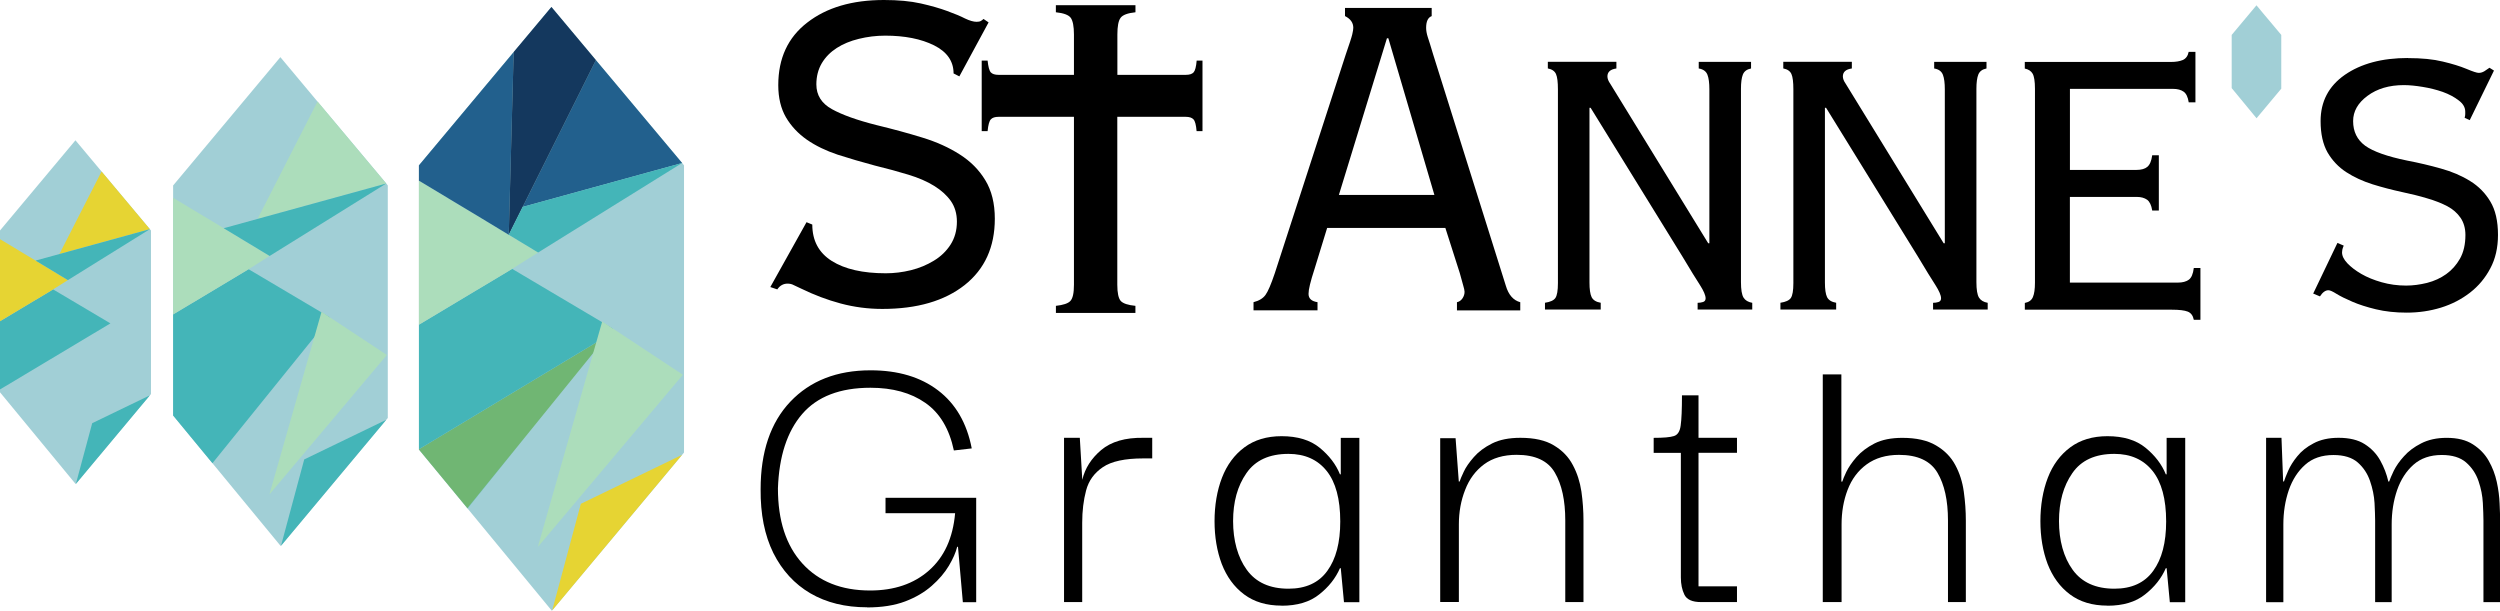 <svg xmlns="http://www.w3.org/2000/svg" id="Layer_1" width="584.85" height="142.88" viewBox="0 0 584.85 142.88"><polygon points="35.32 53.92 35.32 92.18 35.06 92.48 17.75 113.2 17.71 113.25 0 91.77 0 53.92 17.65 32.82 23.76 40.12 35.06 53.61 35.32 53.92" fill="#a1cfd6"></polygon><polygon points="90.72 43.39 90.72 97.78 90.36 98.21 65.74 127.67 65.68 127.75 49.7 108.36 40.5 97.2 40.5 43.39 65.59 13.37 74.27 23.75 90.36 42.92 90.72 43.39" fill="#a1cfd6"></polygon><polygon points="160.02 38.69 160.02 105.87 159.58 106.4 129.17 142.78 129.1 142.88 109.37 118.94 109.35 118.9 98 105.16 98 38.69 120.17 12.17 129 1.63 139.41 14.06 139.72 14.45 145.11 20.87 159.58 38.13 160.02 38.69" fill="#a1cfd6"></polygon><polygon points="533.68 8.17 533.68 20.74 533.6 20.84 527.91 27.65 527.9 27.67 524.21 23.19 524.2 23.18 522.08 20.61 522.08 8.17 526.23 3.21 527.88 1.24 529.82 3.57 529.88 3.64 530.89 4.84 533.6 8.07 533.68 8.17" fill="#a1cfd6"></polygon><polygon points="35.06 53.61 13.9 59.43 23.76 40.12 35.06 53.61" fill="#e6d433"></polygon><polygon points="25.83 75.65 0 91.11 0 75.15 12.05 67.93 12.42 67.7 25.83 75.65" fill="#44b5b8"></polygon><polygon points="8.32 60.96 0 55.95 0 75.15 12.05 67.93 12.42 67.7 15.88 65.53 8.32 60.96" fill="#e6d433"></polygon><polygon points="35.06 53.61 15.88 65.53 8.32 60.96 35.06 53.61" fill="#44b5b8"></polygon><polygon points="35.06 92.48 17.75 113.2 21.57 99 35.06 92.48" fill="#44b5b8"></polygon><polygon points="90.35 42.93 60.26 51.21 74.28 23.75 90.35 42.93" fill="#acddbb"></polygon><polygon points="77.23 74.28 49.7 108.36 40.5 97.2 40.5 73.56 57.63 63.3 58.16 62.98 77.23 74.28" fill="#44b5b8"></polygon><polygon points="52.33 53.39 40.5 46.27 40.5 73.56 57.63 63.3 58.17 62.97 63.08 59.88 52.33 53.39" fill="#acddbb"></polygon><polygon points="90.5 83.04 75.22 72.95 63.02 115.67 90.5 83.04" fill="#acddbb"></polygon><polygon points="90.35 42.93 63.08 59.88 52.33 53.39 90.35 42.93" fill="#44b5b8"></polygon><polygon points="90.35 98.21 65.74 127.67 71.17 107.48 90.35 98.21" fill="#44b5b8"></polygon><polygon points="142.04 78.57 109.35 118.9 98 105.16 98 105.09 142.04 78.57" fill="#70b673"></polygon><polygon points="109.35 118.9 104.14 112.6 109.37 118.94 123.38 101.59 109.35 118.9" fill="#44b5b8"></polygon><polygon points="141.91 78.65 143.36 76.85 119.82 62.9 119.16 63.29 98.01 75.96 98.01 105.09 141.91 78.65" fill="#44b5b8"></polygon><polygon points="112.62 51.05 98 42.26 98 75.96 119.17 63.29 119.82 62.89 125.89 59.07 112.62 51.05" fill="#acddbb"></polygon><polygon points="159.75 87.67 140.88 75.21 125.81 127.97 159.75 87.67" fill="#acddbb"></polygon><polygon points="159.57 106.4 129.18 142.79 135.88 117.86 159.57 106.4" fill="#e6d433"></polygon><polygon points="122.27 48.4 159.57 38.13 145.11 20.87 139.4 14.06 122.27 48.4" fill="#22608d"></polygon><polygon points="98 42.26 112.62 51.05 119.01 54.92 119.02 54.92 120.17 12.19 98 38.69 98 54.92 98 54.92 98 42.26" fill="#22608d"></polygon><polygon points="139.41 14.06 119.02 54.92 120.17 12.17 129 1.63 139.41 14.06" fill="#14385e"></polygon><polygon points="122.27 48.4 119.02 54.92 119.01 54.92 112.62 51.05 125.89 59.07 159.57 38.13 122.27 48.4" fill="#44b5b8"></polygon><path d="M206.81,0c3.31,0,6.19.27,8.61.81,2.42.55,4.48,1.14,6.18,1.77,1.7.62,3.08,1.19,4.15,1.74,1.08.52,1.99.78,2.71.78.43,0,.76-.06.99-.19.24-.13.45-.3.63-.48l1.19.81-6.84,12.63-1.35-.69c0-2.85-1.53-5.05-4.56-6.57-3.04-1.51-6.85-2.27-11.43-2.27-2.15,0-4.2.26-6.18.75-1.96.48-3.69,1.19-5.15,2.13-1.48.95-2.65,2.13-3.51,3.57-.84,1.43-1.27,3.08-1.27,4.95,0,2.52,1.21,4.45,3.63,5.79,2.42,1.34,5.9,2.59,10.47,3.74,3.76.91,7.31,1.87,10.68,2.91,3.35,1.02,6.28,2.35,8.78,3.96,2.52,1.6,4.51,3.61,5.97,6.03,1.48,2.42,2.22,5.43,2.22,9,0,6.62-2.36,11.79-7.05,15.51-4.71,3.71-11.11,5.59-19.26,5.59-3.33,0-6.57-.42-9.75-1.27-3.18-.85-6.23-2.02-9.19-3.46-.82-.36-1.43-.65-1.83-.86-.4-.22-.86-.33-1.41-.33-.98,0-1.79.45-2.4,1.35l-1.63-.55,8.47-15.17,1.35.55c0,3.76,1.51,6.59,4.56,8.52,3.04,1.91,7.24,2.88,12.63,2.88,1.96,0,3.92-.24,5.87-.72,1.99-.49,3.76-1.24,5.37-2.22,1.63-.98,2.92-2.23,3.9-3.74.99-1.54,1.5-3.34,1.5-5.4,0-1.87-.48-3.48-1.41-4.82-.95-1.34-2.25-2.52-3.9-3.54-1.67-1.04-3.69-1.91-6.06-2.63-2.36-.72-4.97-1.43-7.83-2.13-3.07-.82-5.96-1.67-8.7-2.55-2.72-.91-5.11-2.06-7.17-3.48-2.06-1.44-3.7-3.18-4.92-5.25-1.19-2.06-1.8-4.56-1.8-7.53,0-6.28,2.26-11.16,6.78-14.64C193.38,1.76,199.35,0,206.78,0h.03Z"></path><path d="M313.22,45.6h22.34l-10.77-36.65h-.33l-11.24,36.65h0ZM334.93,1.86v1.91c-.86.32-1.3,1.22-1.3,2.74,0,.65.13,1.37.39,2.19.27.81.69,2.12,1.22,3.93l17.03,54.2c.63,2.15,1.77,3.44,3.38,3.87v1.91h-14.81v-1.91c.55-.12.96-.42,1.3-.91.32-.48.48-.99.48-1.53,0-.32-.12-.82-.33-1.53-.2-.69-.46-1.64-.78-2.82l-3.38-10.58h-27.66l-2.91,9.47c-.52,1.6-.89,2.87-1.11,3.79-.23.92-.33,1.64-.33,2.16,0,1.08.69,1.73,2.1,1.94v1.91h-14.97v-1.91c1.28-.32,2.2-.88,2.79-1.68.6-.82,1.32-2.52,2.19-5.1l16.59-51.14c.85-2.46,1.37-4.03,1.53-4.74.16-.69.24-1.21.24-1.53,0-1.18-.65-2.09-1.94-2.74v-1.91h20.29Z"></path><path d="M378.14,14.47v1.55c-1.4.19-2.1.81-2.1,1.86,0,.52.22,1.09.66,1.71l22.92,37.32h.27V20.92c0-1.5-.14-2.63-.45-3.43s-.98-1.3-2.04-1.47v-1.55h12.24v1.55c-.96.19-1.6.65-1.91,1.41-.3.75-.45,1.86-.45,3.35v45.21c0,1.76.2,2.97.6,3.63.4.65,1.08,1.05,2.04,1.22v1.58h-12.78v-1.58c.43,0,.85-.06,1.27-.19.4-.13.6-.43.6-.86,0-.69-.45-1.73-1.32-3.1-.88-1.35-2.25-3.57-4.1-6.67l-21.48-34.8h-.27v40.86c0,1.58.16,2.72.5,3.43.36.71,1.07,1.14,2.13,1.32v1.58h-13.04v-1.58c1.24-.19,2.04-.55,2.43-1.11.4-.58.6-1.74.6-3.51V20.9c0-1.68-.14-2.87-.45-3.57-.3-.69-.95-1.14-1.91-1.32v-1.55h16.08-.04Z"></path><path d="M433.22,14.47v1.55c-1.4.19-2.1.81-2.1,1.86,0,.52.22,1.09.66,1.71l22.92,37.32h.27V20.92c0-1.5-.14-2.63-.45-3.43s-.98-1.3-2.04-1.47v-1.55h12.24v1.55c-.96.19-1.6.65-1.91,1.41-.3.75-.45,1.86-.45,3.35v45.21c0,1.76.2,2.97.6,3.63.4.65,1.08,1.05,2.04,1.22v1.58h-12.78v-1.58c.43,0,.85-.06,1.27-.19.4-.13.6-.43.6-.86,0-.69-.45-1.73-1.32-3.1-.88-1.35-2.25-3.57-4.1-6.67l-21.48-34.8h-.27v40.86c0,1.58.16,2.72.5,3.43.36.71,1.07,1.14,2.13,1.32v1.58h-13.04v-1.58c1.24-.19,2.04-.55,2.43-1.11.4-.58.6-1.74.6-3.51V20.9c0-1.68-.14-2.87-.45-3.57-.3-.69-.95-1.14-1.91-1.32v-1.55h16.08-.04Z"></path><path d="M513.61,23.94h-1.58c-.19-1.24-.59-2.07-1.19-2.49-.6-.43-1.43-.66-2.49-.66h-24.11v18.96h15.56c1.14,0,1.99-.24,2.55-.72.58-.48.96-1.38,1.14-2.71h1.55v12.93h-1.55c-.19-1.24-.59-2.07-1.19-2.52-.62-.43-1.41-.66-2.38-.66h-15.69v20.04h25.31c1.04,0,1.87-.22,2.49-.66.62-.43,1.02-1.35,1.19-2.76h1.55v12.12h-1.55c-.19-.96-.65-1.6-1.41-1.91-.75-.3-2-.45-3.74-.45h-34.38v-1.58c.96-.19,1.58-.63,1.89-1.38.32-.73.48-1.86.48-3.35V20.8c0-1.76-.19-2.95-.55-3.57s-.98-1.02-1.83-1.19v-1.55h34.25c1.05,0,1.96-.14,2.71-.45.73-.32,1.19-.96,1.38-1.91h1.58v11.85l.03-.03Z"></path><path d="M563.3,13.59c3.24,0,5.96.27,8.16.81,2.2.52,4.05,1.09,5.54,1.71,1.48.62,2.43.94,2.88.94s.88-.13,1.32-.39c.43-.27.84-.55,1.19-.81l1.05.66-5.67,11.6-1.19-.55c.1-.36.14-.65.14-.86v-.58c0-.98-.5-1.86-1.53-2.63-1.01-.79-2.25-1.45-3.74-1.99-1.5-.52-3.07-.91-4.68-1.17-1.63-.27-3.1-.42-4.41-.42-3.43,0-6.26.84-8.52,2.52-2.25,1.67-3.35,3.63-3.35,5.9,0,2.46.94,4.38,2.82,5.76,1.9,1.37,5.17,2.52,9.83,3.48,2.72.52,5.34,1.14,7.89,1.86,2.56.71,4.82,1.67,6.81,2.91,1.99,1.22,3.56,2.82,4.74,4.79,1.19,1.96,1.8,4.58,1.8,7.83,0,2.98-.6,5.6-1.8,7.83-1.18,2.25-2.76,4.13-4.74,5.67-1.99,1.54-4.25,2.72-6.81,3.51-2.55.78-5.21,1.17-8,1.17-2.63,0-5.04-.26-7.2-.78-2.15-.52-3.99-1.11-5.51-1.77-1.54-.66-2.78-1.27-3.69-1.83-.92-.58-1.55-.86-1.91-.86-.71,0-1.37.48-1.99,1.44l-1.58-.66,5.67-11.85,1.47.63c-.19.45-.29.78-.33.99-.04.23-.06.42-.06.6,0,.81.4,1.64,1.22,2.52.84.88,1.93,1.73,3.3,2.52,1.35.78,2.94,1.43,4.74,1.94s3.7.78,5.73.78c1.6,0,3.22-.22,4.9-.63,1.68-.43,3.17-1.12,4.46-2.04,1.32-.94,2.4-2.15,3.24-3.63.84-1.5,1.27-3.34,1.27-5.54,0-1.57-.39-2.92-1.14-4.02-.75-1.09-1.77-2-3.1-2.71-1.32-.69-2.88-1.31-4.68-1.83-1.8-.55-3.74-1.02-5.85-1.47-2.39-.52-4.71-1.12-6.98-1.83-2.27-.72-4.33-1.67-6.15-2.85-1.8-1.18-3.25-2.71-4.35-4.59-1.08-1.9-1.63-4.35-1.63-7.34,0-4.56,1.87-8.16,5.64-10.8,3.79-2.63,8.71-3.96,14.79-3.96h-.03Z"></path><path d="M202.84,142.07c-5.1,0-9.52-1.09-13.26-3.27-3.71-2.17-6.61-5.33-8.67-9.44-2.04-4.15-3.02-9.1-2.97-14.9,0-8.77,2.32-15.61,6.95-20.49,4.64-4.89,10.9-7.34,18.77-7.34,6.44,0,11.7,1.57,15.81,4.71,4.09,3.12,6.72,7.64,7.86,13.56l-4.18.48c-1.07-5.05-3.28-8.77-6.67-11.13-3.38-2.36-7.66-3.54-12.84-3.54-7.13,0-12.45,2.06-15.98,6.15-3.53,4.1-5.41,9.91-5.67,17.39,0,7.52,1.9,13.37,5.73,17.58,3.82,4.2,9.1,6.31,15.84,6.31,5.61,0,10.21-1.55,13.76-4.68,3.57-3.14,5.61-7.6,6.12-13.4h-16.28v-3.6h21.21v24.42h-3.12l-1.14-12.96h-.19c-.32,1.32-.98,2.81-1.94,4.43-.98,1.64-2.3,3.2-3.99,4.68-1.67,1.48-3.74,2.71-6.23,3.66-2.48.94-5.46,1.41-8.94,1.41h.01Z"></path><path d="M248.92,140.85v-38.43h3.69l.58,9.83c.63-2.71,2.12-5.02,4.43-6.98,2.35-1.96,5.61-2.91,9.83-2.85h2.1v4.82h-2.1c-4.28,0-7.43.68-9.44,2.04-2.03,1.37-3.33,3.18-3.93,5.46-.6,2.26-.91,4.78-.91,7.56v18.54h-4.26.01Z"></path><path d="M299.82,141.68c-3.53,0-6.45-.88-8.78-2.63-2.35-1.76-4.07-4.15-5.23-7.14-1.12-2.99-1.68-6.33-1.68-9.99s.58-7.17,1.74-10.16c1.15-2.99,2.91-5.37,5.25-7.11s5.24-2.61,8.7-2.61c3.73,0,6.71.91,8.91,2.71s3.79,3.87,4.74,6.21h.19v-8.52h4.35v38.43h-3.6l-.75-7.95h-.19c-1.02,2.35-2.63,4.39-4.87,6.15-2.2,1.76-5.13,2.63-8.78,2.63h0ZM301.44,137.72c4.03,0,7.07-1.38,9.08-4.18,2.02-2.78,3.02-6.62,3.02-11.55,0-5.24-1.07-9.19-3.18-11.82-2.12-2.65-5.1-3.99-8.94-3.99-4.48,0-7.76,1.5-9.83,4.51-2.09,2.99-3.12,6.74-3.12,11.22s1.07,8.47,3.21,11.4c2.13,2.94,5.38,4.41,9.75,4.41h.01Z"></path><path d="M336.92,140.85v-38.34h3.6l.75,10.14h.19c.13-.43.46-1.19.96-2.27.49-1.08,1.3-2.23,2.38-3.46,1.08-1.24,2.49-2.29,4.26-3.18,1.76-.88,3.97-1.32,6.62-1.32,3.28,0,5.89.59,7.83,1.77,1.96,1.17,3.44,2.69,4.43,4.59,1.02,1.89,1.68,3.96,2.02,6.23.32,2.26.48,4.54.48,6.81v19.02h-4.26v-19.1c0-4.68-.81-8.39-2.43-11.16-1.6-2.78-4.58-4.18-8.94-4.18-3.08,0-5.63.75-7.62,2.22-1.99,1.48-3.47,3.47-4.43,5.97-.98,2.48-1.47,5.17-1.47,8.06v18.18h-4.36Z"></path><path d="M397.93,140.85c-2.03,0-3.31-.58-3.87-1.71s-.84-2.49-.84-4.05v-29.15h-6.36v-3.51c2.27,0,3.86-.13,4.74-.42.88-.27,1.41-1.11,1.58-2.49.2-1.4.3-3.73.3-7.03h3.87v9.93h9v3.51h-9v31.23h9v3.69h-8.42Z"></path><path d="M426.42,140.85v-53.27h4.35v25.08h.22c.12-.43.43-1.19.94-2.27.52-1.08,1.31-2.23,2.38-3.46,1.08-1.24,2.48-2.29,4.2-3.18,1.74-.88,3.9-1.32,6.51-1.32,3.28,0,5.9.59,7.89,1.77,2,1.17,3.5,2.69,4.51,4.59,1.02,1.89,1.68,3.96,1.99,6.23.32,2.26.48,4.54.48,6.81v19.02h-4.18v-19.1c0-4.68-.82-8.39-2.46-11.16-1.64-2.78-4.64-4.18-9-4.18-3.02,0-5.54.75-7.56,2.22-2.03,1.48-3.51,3.47-4.46,5.97-.95,2.48-1.41,5.17-1.41,8.06v18.18h-4.38Z"></path><path d="M493.02,141.68c-3.53,0-6.45-.88-8.78-2.63-2.35-1.76-4.07-4.15-5.23-7.14-1.12-2.99-1.68-6.33-1.68-9.99s.58-7.17,1.74-10.16c1.15-2.99,2.91-5.37,5.25-7.11s5.24-2.61,8.7-2.61c3.73,0,6.71.91,8.91,2.71s3.79,3.87,4.74,6.21h.19v-8.52h4.35v38.43h-3.6l-.75-7.95h-.19c-1.02,2.35-2.63,4.39-4.87,6.15-2.2,1.76-5.13,2.63-8.78,2.63h0ZM494.65,137.72c4.03,0,7.07-1.38,9.08-4.18,2.02-2.78,3.02-6.62,3.02-11.55,0-5.24-1.07-9.19-3.18-11.82-2.12-2.65-5.1-3.99-8.94-3.99-4.48,0-7.76,1.5-9.83,4.51-2.09,2.99-3.12,6.74-3.12,11.22s1.07,8.47,3.21,11.4c2.13,2.94,5.38,4.41,9.75,4.41h.01Z"></path><path d="M530.13,140.85v-38.43h3.6l.39,10.22h.19c.19-.58.5-1.41.99-2.52.48-1.09,1.18-2.23,2.13-3.38.94-1.18,2.2-2.19,3.79-3.02,1.57-.85,3.54-1.3,5.87-1.3,2.52,0,4.55.49,6.09,1.47,1.55.98,2.78,2.26,3.66,3.84s1.51,3.22,1.89,4.92h.19c.2-.58.56-1.41,1.08-2.52.55-1.09,1.32-2.23,2.38-3.38,1.04-1.18,2.38-2.19,4.02-3.02,1.64-.85,3.63-1.3,5.97-1.3,2.52,0,4.56.5,6.15,1.53,1.57,1.01,2.81,2.27,3.69,3.84.88,1.54,1.51,3.2,1.89,4.95s.6,3.46.66,5.07c.07,1.6.12,2.94.12,4.02v19.02h-3.9v-19.1c0-1.08-.06-2.45-.14-4.1-.09-1.68-.42-3.38-1.02-5.13s-1.57-3.18-2.91-4.35c-1.32-1.15-3.21-1.74-5.67-1.74-2.71,0-4.91.76-6.62,2.27-1.7,1.5-2.98,3.48-3.84,5.95-.84,2.46-1.27,5.14-1.27,8.03v18.18h-3.87v-19.1c0-1.08-.06-2.45-.14-4.1-.1-1.68-.45-3.38-1.05-5.13s-1.55-3.18-2.88-4.35c-1.32-1.15-3.21-1.74-5.67-1.74-2.72,0-4.94.76-6.62,2.27-1.7,1.5-2.98,3.48-3.84,5.95-.84,2.46-1.27,5.14-1.27,8.03v18.18h-3.99v-.04Z"></path><path d="M279.95,14.17c-.12,1.44-.36,2.36-.72,2.76-.36.39-.96.58-1.83.58h-16v-9.44c0-1.91.24-3.22.75-3.9.5-.68,1.66-1.11,3.48-1.3v-1.66h-18.62v1.66c1.81.19,2.98.62,3.48,1.3.49.69.75,1.99.75,3.9v9.44h-17.65c-.83,0-1.44-.19-1.8-.58-.36-.4-.6-1.32-.75-2.76h-1.38v16.5h1.38c.14-1.44.39-2.35.75-2.74.36-.4.96-.6,1.8-.6h17.65v39.29c0,1.93-.27,3.18-.84,3.79-.53.58-1.67.95-3.38,1.14v1.66h18.6v-1.66c-1.74-.17-2.88-.55-3.43-1.14-.53-.6-.81-1.87-.81-3.79V27.33h16c.86,0,1.47.2,1.83.6.36.39.6,1.3.72,2.74h1.38V14.17h-1.38Z"></path></svg>